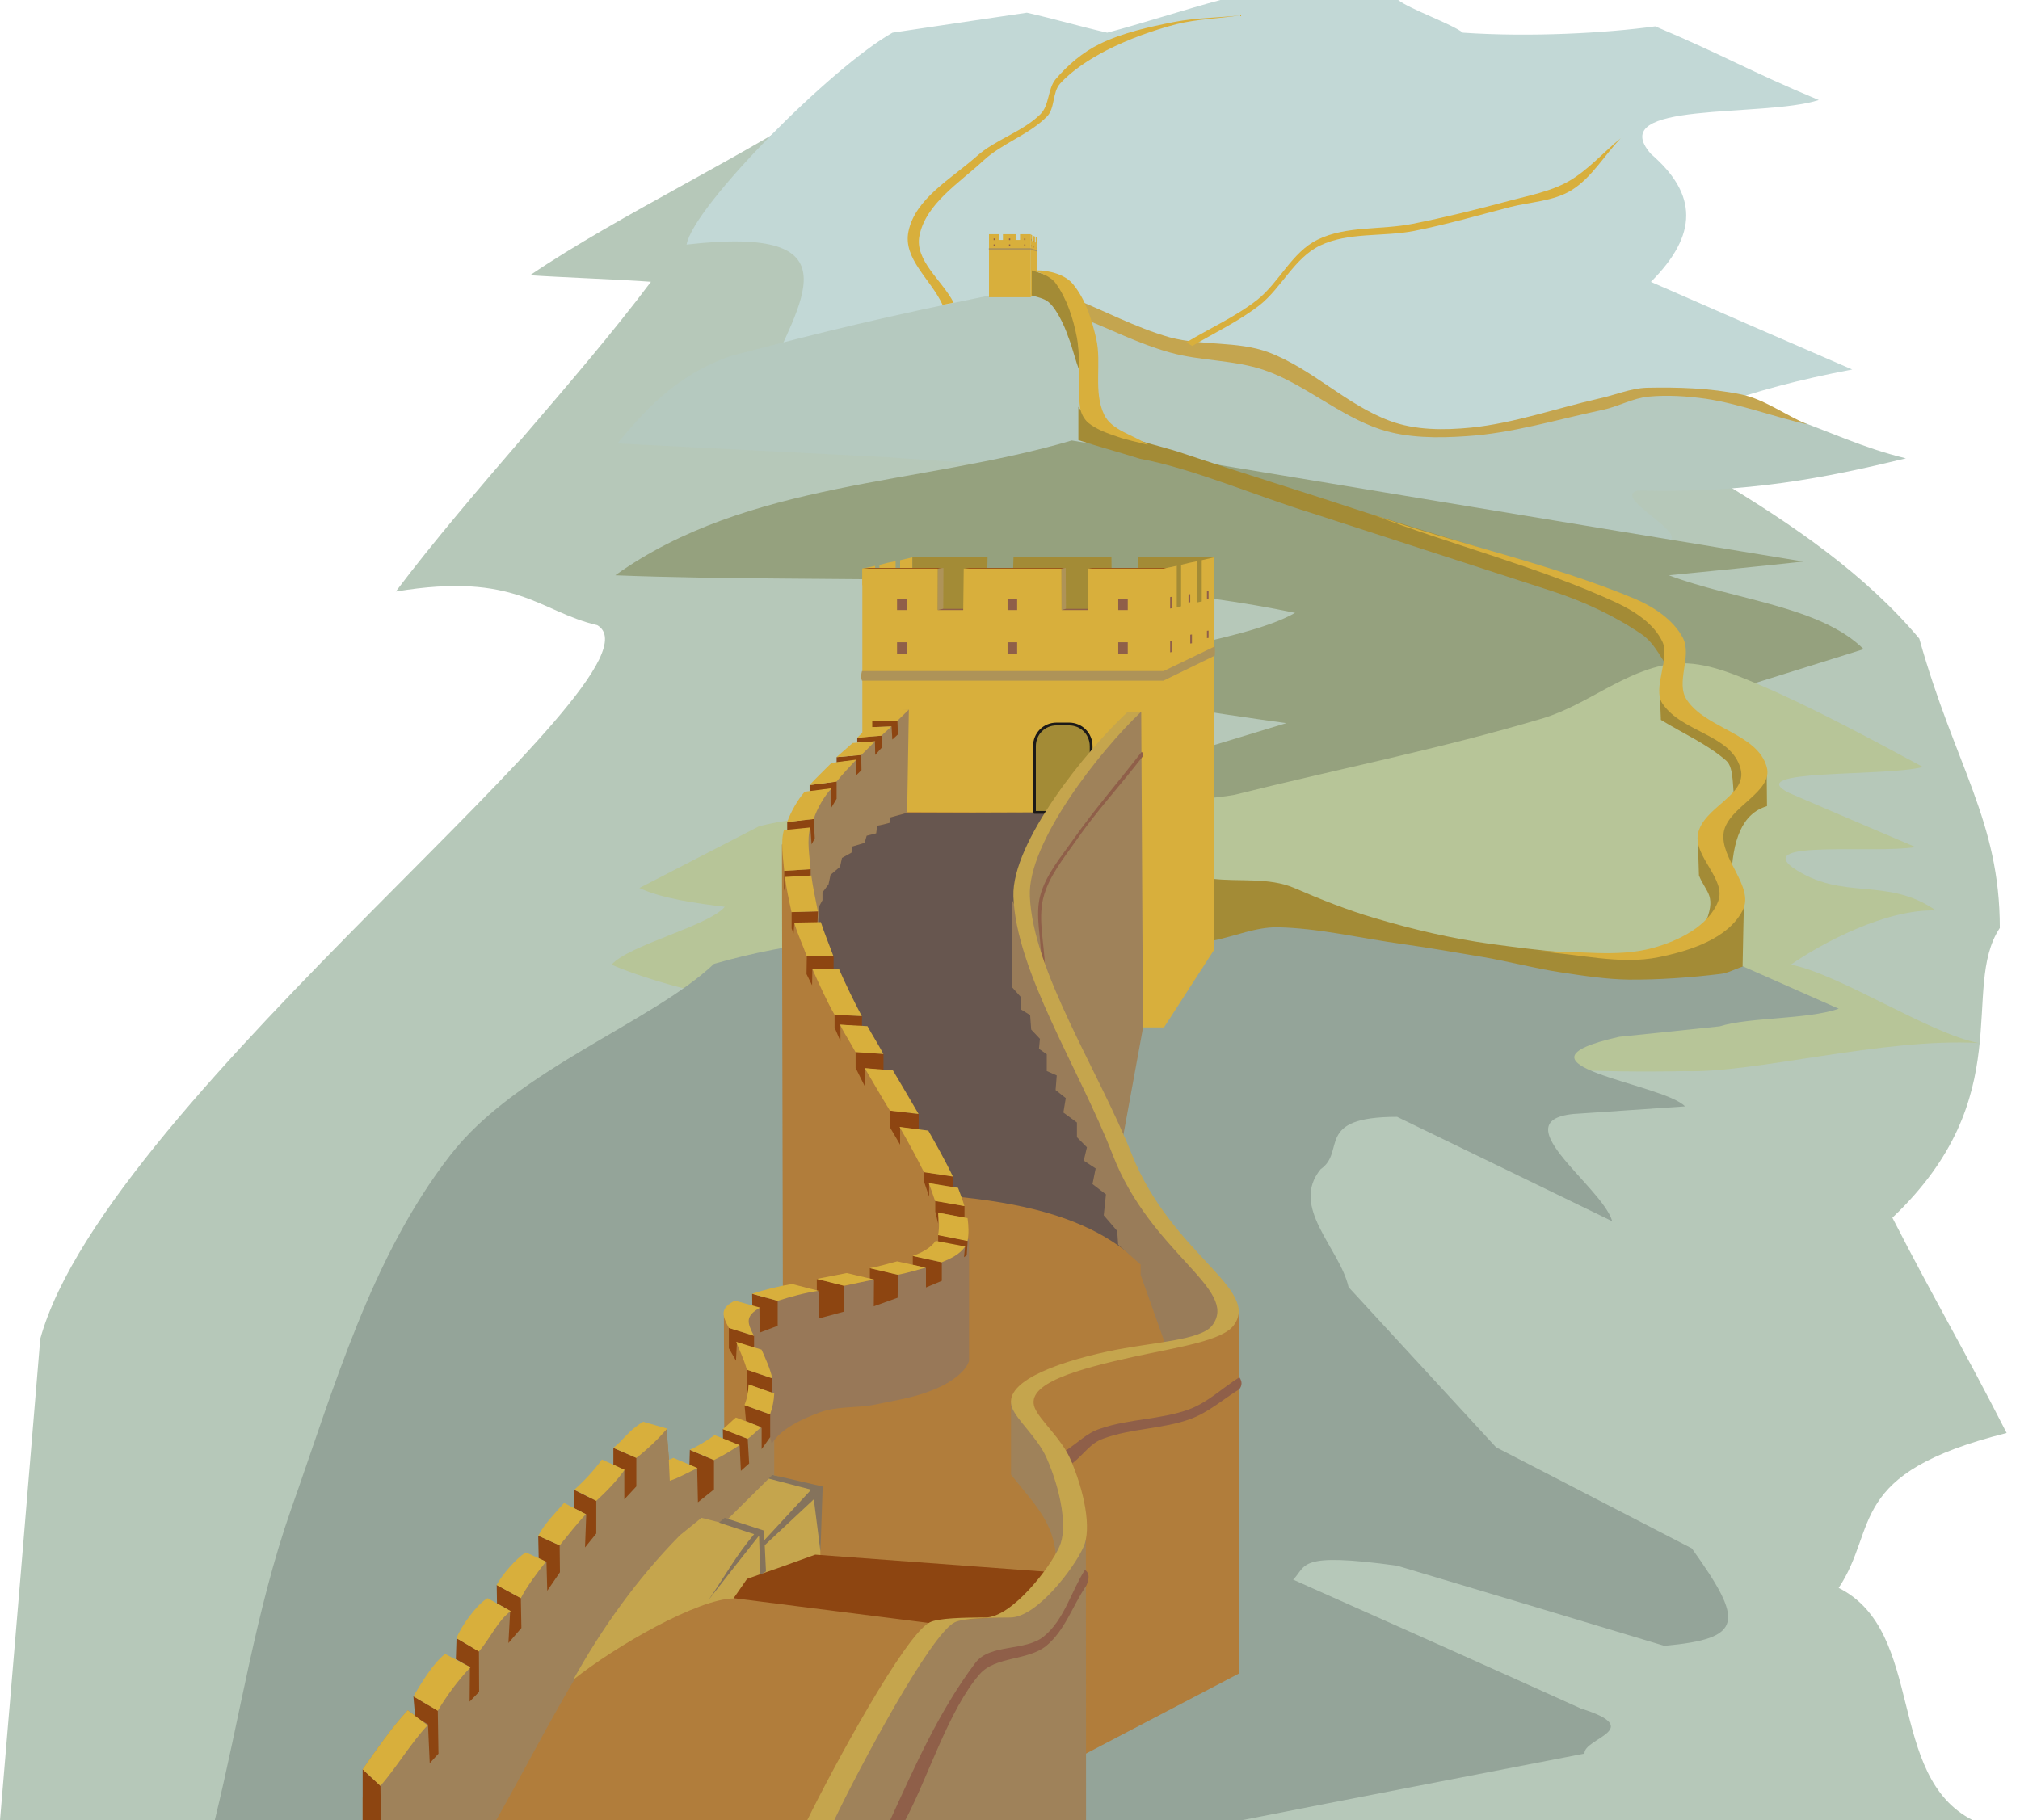 <svg xmlns="http://www.w3.org/2000/svg" xml:space="preserve" width="794.494" height="716.069" fill-rule="evenodd" stroke-linejoin="round" stroke-width="28.222" preserveAspectRatio="xMidYMid" version="1.2" viewBox="0 0 21021 18946"><defs class="ClipPathGroup"><clipPath id="a" clipPathUnits="userSpaceOnUse"><path d="M0 0h21021v18946H0z"/></clipPath></defs><g class="SlideGroup"><g class="Slide" clip-path="url(#a)"><g class="Page"><g class="com.sun.star.drawing.ClosedBezierShape"><path fill="none" d="M0 973h20883v17975H0z" class="BoundingBox"/><path fill="#B6C8B9" d="M8727 973c-930 629-2278 1259-3211 1892 282 20 981 46 1258 68-790 1052-1862 2172-2655 3224 1258-209 1491 210 2096 350 838 490-5098 4906-5796 7428-138 1669-277 3340-419 5012h20531c-909-458-490-1964-1397-2419 419-629 71-1191 1748-1612-465-912-724-1334-1189-2241 1329-1262 699-2382 1118-3016 0-1120-465-1681-838-3012-1118-1331-2982-2055-4471-3081-2258-866-4516-1730-6775-2593Z"/></g><g class="com.sun.star.drawing.ClosedBezierShape"><path fill="none" d="M7145 0h12131v4759H7145z" class="BoundingBox"/><path fill="#C2D8D6" d="M7965 3983c348-841 985-1644-820-1437 68-398 1516-1856 2143-2206 465-69 931-140 1398-208 300 68 534 139 836 208 350-92 828-247 1178-340h1850c116 93 556 248 673 340 698 48 1489 5 2002-66 722 305 978 465 1702 767-582 188-2238 0-1747 561 490 422 490 842 0 1332 695 305 1397 610 2095 912-1115 211-1814 490-2586 912-2886-234-5838-541-8724-775Z"/></g><g class="com.sun.star.drawing.ClosedBezierShape"><path fill="none" d="M6423 3047h13412v2596H6423z" class="BoundingBox"/><path fill="#B5C9BF" d="M7607 3705c1003-264 1631-414 2655-622l514-35c584 309 1435 647 1841 647 478 36 1224 506 1839 781 480 180 1722-133 2645-362 1339-33 1821 436 2733 657-846 205-1648 365-2791 335-282 71 576 465 299 536l-4143-605-3981-279-2794-142c259-306 586-705 1183-911Z"/></g><g class="com.sun.star.drawing.ClosedBezierShape"><path fill="none" d="M6403 4584h12992v4067H6403z" class="BoundingBox"/><path fill="#95A17E" d="M6403 5988c1381-987 3164-936 4750-1403 2535 421 5074 843 7614 1260-470 51-935 97-1400 143 676 256 1575 320 2027 769-1118 348-2235 699-3356 1050-884 236-1768 470-2652 704-1234 46-2466 91-3701 139 1235-373 2467-749 3701-1123-699-94-1979-302-2675-394 651-279 2218-437 2766-754-2217-463-4778-300-7074-391Z"/></g><g class="com.sun.star.drawing.ClosedBezierShape"><path fill="none" d="M6364 6903h14230v4252H6364z" class="BoundingBox"/><path fill="#B7C598" d="M7894 8603c891-254 4085-175 4954-330 1069-267 2156-481 3213-798 454-138 845-493 1319-562 315-47 637 92 927 214 523 221 1199 584 1704 857-403 104-1897 17-1394 269 439 190 876 376 1316 564-427 71-1664-76-1278 213 518 356 975 89 1491 447-523-18-1201 348-1509 564 508 98 1443 720 1956 816-991-58-2344 318-3061 292-3519 72-6277-830-9793-756-465-21-1159-254-1374-352 175-203 1005-401 1178-602-307-38-655-86-889-196 414-213 826-426 1240-640Z"/></g><g class="com.sun.star.drawing.ClosedBezierShape"><path fill="none" d="M10723 2438h74v658h-74z" class="BoundingBox"/><path fill="#D8AF3C" d="M10796 2476c-8-3-13-5-18-11v61l-8-5v-58c-7-5-16-5-24-10v58l-5-2v-61c-5-3-12-5-17-10v656l72-56v-562Z"/></g><g class="com.sun.star.drawing.PolyPolygonShape"><path fill="none" d="M10731 2487h59v101h-59z" class="BoundingBox"/><path fill="#8F5F49" d="M10789 2517h-2v10l2 3v-13Zm0 0Zm-29-13h-2v10l2 3v-13Zm0 0Zm-26-17h-2v17h2v-17Zm0 0Zm55 92-2-3v8l2 3v-8Zm0 0Zm-26-15h-3v12l3 3v-15Zm0 0Zm-29-13-2-3v18l2 3v-18Z"/></g><g class="com.sun.star.drawing.ClosedBezierShape"><path fill="none" d="M10292 2438h434v658h-434z" class="BoundingBox"/><path fill="#D8AF3C" d="M10292 2438h106v60h39v-60h137l3 60h38v-60h110v656h-433v-656Z"/></g><g class="com.sun.star.drawing.PolyPolygonShape"><path fill="none" d="M10340 2482h332v81h-332z" class="BoundingBox"/><path fill="#8F5F49" d="M10658 2544h13v18h-13v-18Zm0 0Zm-158 0h13v18h-13v-18Zm0 0Zm-160 0h15v18h-15v-18Zm0 0Zm318-62h13v17h-13v-17Zm0 0Zm-158 0h13v17h-13v-17Zm0 0Zm-160 0h15v17h-15v-17Z"/></g><g class="com.sun.star.drawing.ClosedBezierShape"><path fill="none" d="M10290 2583h436v17h-436z" class="BoundingBox"/><path fill="#AE9358" d="M10291 2583h434v16h-434c-1-5-1-11 0-16Z"/></g><g class="com.sun.star.drawing.ClosedBezierShape"><path fill="none" d="M10723 2583h74v39h-74z" class="BoundingBox"/><path fill="#AE9358" d="m10796 2606-72-23v16c22 7 46 13 72 21v-14Z"/></g><g class="com.sun.star.drawing.ClosedBezierShape"><path fill="none" d="M2145 9595h16992v9353H2145z" class="BoundingBox"/><path fill="#94A499" d="m19135 10500-1039-460c-459 89-934 135-1491 79-368-51-777-129-1143-175-618-120-1106-186-1702-272-506-136-912-58-1296-20-1697 99-3401-91-5034 381-650 614-2051 1097-2744 1991-826 1064-1209 2422-1659 3692-366 1046-528 2154-792 3231h10684c1178-232 2391-465 3570-694-13-160 650-254-39-470-779-353-2210-993-2993-1341 145-145 36-289 1082-145 928 277 1853 554 2780 834 831-74 831-254 287-1014-681-350-1359-704-2037-1052-510-553-1022-1110-1535-1667-94-411-615-833-290-1229 267-183-71-544 795-544 748 361 1492 724 2239 1087-109-375-1209-1087-328-1122 361-26 722-48 1085-74-229-241-1966-434-686-724 348-35 696-73 1047-109 312-97 904-69 1239-183Z"/></g><g class="com.sun.star.drawing.ClosedBezierShape"><path fill="none" d="M12616 9146h5537v1053h-5537z" class="BoundingBox"/><path fill="#A38B36" d="M12636 9788c218-44 434-139 658-136 431 8 867 115 1299 174 282 40 566 89 848 137 264 46 531 117 795 157 236 36 478 74 717 77 315 2 633-21 948-59 81-8 155-53 233-76 5-274 11-545 18-819-51 183-112 391-272 489-276 170-525 205-848 213-514 8-1007-51-1512-119-412-56-821-153-1219-271-277-81-563-195-832-312-264-113-572-63-853-96 7 213 15 429 20 641Z"/></g><g class="com.sun.star.drawing.ClosedBezierShape"><path fill="none" d="M17821 8059h568v1109h-568z" class="BoundingBox"/><path fill="#A38B36" d="M18385 8059c-152 162-311 322-465 485-33 92-64 181-99 272 66 117 132 234 195 351 10-429 115-700 372-776l-3-332Z"/></g><g class="com.sun.star.drawing.ClosedBezierShape"><path fill="none" d="M17272 7197h944v1154h-944z" class="BoundingBox"/><path fill="#A38B36" d="M17272 7198c78 53 162 109 242 162 195 141 439 240 600 428 87 99 109 256 97 389-8 74-102 115-155 173-33-124-3-356-93-433-193-170-452-284-679-424l-12-295Z"/></g><g class="com.sun.star.drawing.ClosedBezierShape"><path fill="none" d="M11221 4234h6219v2778h-6219z" class="BoundingBox"/><path fill="#A38B36" d="M17400 7011c-104-135-173-310-313-407-282-193-604-343-929-449-836-270-1674-545-2516-817-561-172-1237-464-1780-563-244-77-463-135-640-194v-347c177 269 640 347 1026 464 660 221 1318 422 1976 640 712 226 1431 431 2129 682 308 109 628 219 889 409 112 79 216 234 193 368l-35 214Z"/></g><g class="com.sun.star.drawing.ClosedBezierShape"><path fill="none" d="M17668 8725h271v914h-271z" class="BoundingBox"/><path fill="#A38B36" d="m17668 8725 12 387c76 190 194 205 54 526 68-45 138-86 204-127-3-123-8-242-13-361-86-143-171-283-257-425Z"/></g><g class="com.sun.star.drawing.ClosedBezierShape"><path fill="none" d="M14290 5359h4104v4635h-4104z" class="BoundingBox"/><path fill="#D8AF3C" d="M14290 5359c817 314 1729 543 2525 911 191 89 397 221 485 410 82 176-106 480 0 643 206 305 717 320 813 678 76 277-391 399-444 681-43 237 299 473 211 699-100 259-412 412-676 485-384 107-800 23-1200 39 420 20 849 142 1258 58 323-66 719-191 872-485 129-247-242-541-196-817 46-264 521-419 447-678-97-350-635-398-833-701-117-178 58-452-38-640-99-191-305-326-503-410-860-360-1838-569-2721-873Z"/></g><g class="com.sun.star.drawing.ClosedBezierShape"><path fill="none" d="M10737 2814h502v1057h-502z" class="BoundingBox"/><path fill="#A38B36" d="M10737 2814v261c91 26 144 36 193 86 67 67 145 220 186 344 46 112 74 252 122 364-5-117-15-239-18-356-38-135-71-270-107-402l-148-224-228-73Z"/></g><g class="com.sun.star.drawing.ClosedBezierShape"><path fill="none" d="M11146 3096h7663v1457h-7663z" class="BoundingBox"/><path fill="#C4A54F" d="M11146 3096c340 134 670 314 1026 415 335 91 708 35 1032 157 449 170 808 545 1257 712 264 99 564 99 846 71 447-45 884-200 1323-300 171-36 337-110 507-115 325-7 660 3 980 69 234 46 470 219 691 313-343-78-711-216-1054-267-198-28-401-41-594-23-168 15-321 105-481 138-470 99-940 244-1418 274-297 21-614 21-896-71-425-140-788-471-1207-616-316-109-666-94-986-185-320-89-623-245-935-367-31-71-64-137-91-205Z"/></g><g class="com.sun.star.drawing.ClosedBezierShape"><path fill="none" d="M10729 2813h1219v1819h-1219z" class="BoundingBox"/><path fill="#D8AF3C" d="M10729 2816c81 8 210 64 259 135 115 160 181 365 219 564 43 239 3 488 33 730 8 55 41 119 86 157 82 66 193 107 298 142 102 38 214 56 323 87-152-105-377-150-456-313-116-239-25-536-83-791-46-200-112-411-239-566-81-102-245-147-382-147l-58 2Z"/></g><g class="com.sun.star.drawing.ClosedBezierShape"><path fill="none" d="M12347 1438h4521v2164h-4521z" class="BoundingBox"/><path fill="#D8AF3C" d="M12347 3563c243-147 513-267 736-442 229-181 361-496 628-626 298-147 658-99 989-165 332-66 673-150 1003-239 209-56 428-96 616-201 203-115 365-303 548-452-173 180-302 411-513 542-188 116-427 121-638 175-333 86-666 183-1001 249-323 63-683 10-978 152-265 127-400 437-626 618-216 168-467 287-704 427-20-13-43-25-60-38Z"/></g><g class="com.sun.star.drawing.ClosedBezierShape"><path fill="none" d="M9445 160h3464v3014H9445z" class="BoundingBox"/><path fill="#D8AF3C" d="M12907 160c-221 33-450 38-663 91-252 66-503 157-732 274-175 92-351 203-481 346-81 91-51 259-137 343-188 190-470 279-663 460-249 231-597 447-663 780-51 259 234 460 356 696l-115 23c-122-267-415-478-355-765 71-342 447-548 708-780 196-176 473-252 663-437 97-94 77-267 160-366 125-147 283-282 459-368 241-117 510-176 777-229 223-43 457-43 686-68Z"/></g><g class="com.sun.star.drawing.ClosedBezierShape"><path fill="none" d="M8974 5801h523v292h-523z" class="BoundingBox"/><path fill="#D8AF3C" d="M9496 5801c-46 10-86 20-129 30v103l-47 10v-103c-56 10-112 23-168 39v107l-45 10v-107c-45 11-88 18-133 28v174l522-92v-199Z"/></g><g class="com.sun.star.drawing.ClosedBezierShape"><path fill="none" d="M9495 5801h3144v657H9495z" class="BoundingBox"/><path fill="#A38B36" d="M9495 5801h782l-3 152h268l5-152h1019l2 152h274v-152h796v656H9495v-656Z"/></g><g class="com.sun.star.drawing.PolyPolygonShape"><path fill="none" d="M8974 5910h846v11h-846z" class="BoundingBox"/><path fill="#8D4511" d="m8974 5920 68-9h776l-59 9h-785Z"/></g><g class="com.sun.star.drawing.PolyPolygonShape"><path fill="none" d="M9756 5911h63v441h-63z" class="BoundingBox"/><path fill="#AE9358" d="m9758 5918 60-7-2 427-60 13 2-433Z"/></g><g class="com.sun.star.drawing.PolyPolygonShape"><path fill="none" d="M10028 5910h1064v11h-1064z" class="BoundingBox"/><path fill="#8D4511" d="m10028 5920 55-9h1008l-46 9h-1017Z"/></g><g class="com.sun.star.drawing.PolyPolygonShape"><path fill="none" d="M11043 5911h51v441h-51z" class="BoundingBox"/><path fill="#AE9358" d="m11044 5918 46-7 3 427-47 13-2-433Z"/></g><g class="com.sun.star.drawing.PolyPolygonShape"><path fill="none" d="M11323 5910h830v11h-830z" class="BoundingBox"/><path fill="#8D4511" d="m11323 5920 40-9h789l-36 9h-793Z"/></g><g class="com.sun.star.drawing.ClosedBezierShape"><path fill="none" d="M12113 5801h523v4894h-523z" class="BoundingBox"/><path fill="#D8AF3C" d="M12635 5801c-46 10-86 20-129 30v429l-45 10v-429c-55 10-111 23-170 38v432l-45 8v-430c-45 11-88 18-133 28v4777l522-808V5801Z"/></g><g class="com.sun.star.drawing.PolyPolygonShape"><path fill="none" d="M12177 6149h401v643h-401z" class="BoundingBox"/><path fill="#8F5F49" d="m12577 6149-17 2v81l17-2v-81Zm0 0Zm-191 35-18 5v84l18-5v-84Zm0 0Zm-192 28-17 3v119l17-3v-119Zm0 0Zm383 352-17 2v76l17-2v-76Zm0 0Zm-173 40-18 3v91l18-2v-92Zm0 0Zm-210 64-17 2v120l17-3v-119Z"/></g><g class="com.sun.star.drawing.ClosedBezierShape"><path fill="none" d="M8974 5918h3144v4777H8974z" class="BoundingBox"/><path fill="#D8AF3C" d="M8974 5918h784l-2 431h268l5-431h1016l2 431h277v-431h793v4776H8974V5918Z"/></g><g class="com.sun.star.drawing.PolyPolygonShape"><path fill="none" d="M9335 6231h2402v574H9335z" class="BoundingBox"/><path fill="#8F5F49" d="m9756 6350 59-13h208v13h-267Zm0 0Zm1291 0 46-13h231v13h-277Zm0 0Zm-1712-119h101v119h-101v-119Zm0 0Zm1150 0h100v119h-100v-119Zm0 0Zm1152 0h99v119h-99v-119Zm0 0Zm-2302 454h101v119h-101v-119Zm0 0Zm1150 0h100v119h-100v-119Zm0 0Zm1152 0h99v119h-99v-119Z"/></g><g class="com.sun.star.drawing.ClosedBezierShape"><path fill="none" d="M8962 6985h3154v102H8962z" class="BoundingBox"/><path fill="#AE9358" d="M8970 6985h3144v100H8970c-14-39-7-73 0-100Z"/></g><g class="com.sun.star.drawing.ClosedBezierShape"><path fill="none" d="M12112 6728h533v355h-533z" class="BoundingBox"/><path fill="#AE9358" d="m12642 6728-529 255v99c177-87 354-171 529-258 2-38 2-71 0-96Z"/></g><g class="com.sun.star.drawing.ClosedBezierShape"><path fill="none" d="M3774 8453h9123v10495H3774z" class="BoundingBox"/><path fill="#B17D3B" d="m9434 8453 1473 5-282 884c221 1127 830 2149 1321 3206 279 386 848 706 945 1095l5 3775-1578 826-1295 703H3774v-236l3162-3836 43 525 559-58-5-1654 614-88-10-4810 1297-337Z"/></g><g class="com.sun.star.drawing.ClosedBezierShape"><path fill="none" d="M3774 17799h678v790h-678z" class="BoundingBox"/><path fill="#AE9358" d="m4451 17957-207-157c-175 190-323 407-470 615l186 173c168-193 312-441 491-631Z"/></g><g class="com.sun.star.drawing.ClosedBezierShape"><path fill="none" d="M8173 7384h1286v2237H8173z" class="BoundingBox"/><path fill="#9F825A" d="m9458 7384-198 5-1086 1352 111 879h230l10-183 36-66v-82l63-83 20-99 99-84 21-92 99-56 10-63 127-38 20-74 99-25 11-79c44-8 87-18 130-30l5-56 175-50 18-1076Z"/></g><g class="com.sun.star.drawing.ClosedBezierShape"><path fill="none" d="M8284 8456h4434v5473H8284z" class="BoundingBox"/><path fill="#67564F" d="m10881 8456-254 759 381 1458c516 1002 973 1911 1641 2749 142 435 48 422-175 506-541-846-980-1339-2617-1481l-531-963-1041-1865h228l10-183 36-66v-81l63-84 21-99 99-84 20-92 99-55 10-64 127-38 21-74 99-25 10-79c43-7 86-18 129-30l5-56 176-48 1443-5Z"/></g><g class="com.sun.star.drawing.PolyPolygonShape"><path fill="none" d="M8192 7503h1153v1287H8192z" class="BoundingBox"/><path fill="#8D4511" d="m8479 8725-33 64-13-173-241 28v-89l276-30 11 200Zm0 0Zm227-411-54 91v-195l-227 30v-68l281-37v179Zm0 0Zm259-298-59 58v-163l-200 26v-56l256-23 3 158Zm0 0Zm211-234-68 76-3-142-184 13v-51l253-21 2 125Zm0 0Zm168-137-58 53-8-137-201 8v-61l262-5 5 142Z"/></g><g class="com.sun.star.drawing.ClosedBezierShape"><path fill="none" d="M8192 7379h1269v1179H8192z" class="BoundingBox"/><path fill="#D8AF3C" d="m8654 8205-280 36c-73 83-144 208-182 315l276-31c33-107 110-239 186-320Zm0 0Zm257-298-257 33c-71 72-165 161-229 232l280-36c63-78 138-157 206-229Zm0 0Zm198-191-236 18c-49 43-120 104-168 147l257-22c51-46 97-99 147-143Zm0 0Zm168-155-249 11c-30 33-73 73-107 106l252-20c30-31 74-66 104-97Zm0 0Zm183-177-267-5c-40 38-78 88-117 129l262-5c41-41 84-81 122-119Z"/></g><g class="com.sun.star.drawing.ClosedBezierShape"><path fill="none" d="M10521 14597h566v1645h-566z" class="BoundingBox"/><path fill="#9F825A" d="M10521 14597v751c211 276 461 492 469 893l96-198-20-567-119-318-426-561Z"/></g><g class="com.sun.star.drawing.ClosedBezierShape"><path fill="none" d="M3835 14501h4223v4447H3835z" class="BoundingBox"/><path fill="#9F825A" d="m7125 15951 175-147 236 58 521-511v-850l-226 5-41 335-551 414-264 157-36-528-309 117-2768 3509-27 437h1328c561-989 1098-2157 1962-2996Z"/></g><g class="com.sun.star.drawing.ClosedBezierShape"><path fill="none" d="M5966 15352h2572v2133H5966z" class="BoundingBox"/><path fill="#C5A54D" d="M5966 17484c294-531 662-1049 1109-1503l225-182 229 58 510-505 498 137v698l-61 13-81 76-79-2-81 86-120 5-76 64-109 3-81 86-112-5-104 125c-371 5-1226 493-1667 846Z"/></g><g class="com.sun.star.drawing.PolyPolygonShape"><path fill="none" d="M10533 9368h2263v4645h-2263z" class="BoundingBox"/><path fill="#997C59" d="M10533 9368v909l93 104v127l94 58 11 150 91 97-10 104 81 56v175l104 46-12 152 106 84-25 150 141 104v153l104 105-33 139 124 81-33 163 140 107-23 218 140 163 10 142 234 208v107l264 742 443-115 218-292-277-432-648-731-1337-3074Z"/></g><g class="com.sun.star.drawing.ClosedBezierShape"><path fill="none" d="M7374 15352h1188v1302H7374z" class="BoundingBox"/><path fill="#85735C" d="m8037 15352 524 121-23 677-69-544-511 478 13 272-59 38-13-410c-175 222-350 443-525 669 160-231 287-465 474-684l-365-120 58-50 407 132 5 102 488-527-444-116 40-38Z"/></g><g class="com.sun.star.drawing.ClosedBezierShape"><path fill="none" d="M7635 16181h3247v727H7635z" class="BoundingBox"/><path fill="#8D4511" d="m10880 16359-2396-177c-235 86-471 170-710 252l-139 201 2142 272c167-86 425-55 636-81 205-141 353-275 467-467Z"/></g><g class="com.sun.star.drawing.ClosedBezierShape"><path fill="none" d="M7645 12896h2440v2133H7645z" class="BoundingBox"/><path fill="#987858" d="M10084 12896v1271c-38 119-203 226-318 276-223 102-424 127-665 178-193 38-382 13-567 79-176 66-404 165-503 328l-237-920-149-453 233-53 97-102 830-117 692-167 587-320Z"/></g><g class="com.sun.star.drawing.ClosedBezierShape"><path fill="none" d="M8593 15964h2710v2985H8593z" class="BoundingBox"/><path fill="#9F825A" d="m11300 15964 2 2983H8593c139-309 350-803 515-1095 242-295 359-645 664-899 130-127 511-92 752-133 171-86 595-359 776-856Z"/></g><g class="com.sun.star.drawing.ClosedBezierShape"><path fill="none" d="M9263 16340h2067v2608H9263z" class="BoundingBox"/><path fill="#8F5F49" d="M11290 16340c-144 228-215 518-424 690-190 163-564 74-717 280-376 499-632 1083-886 1637h157c236-440 452-1151 777-1523 164-185 497-137 690-292 198-163 274-419 419-630 30-71 35-127-16-162Z"/></g><g class="com.sun.star.drawing.ClosedBezierShape"><path fill="none" d="M10750 7521h621v951h-621z" class="BoundingBox"/><path fill="#A38B36" d="M11355 8456v-689c0-130-102-231-231-231h-128c-130 0-231 101-231 231v689h590Z"/><path fill="none" stroke="#1B1918" stroke-linecap="round" stroke-width="29" d="M11355 8456v-689c0-130-102-231-231-231h-128c-130 0-231 101-231 231v689h590Z"/></g><g class="com.sun.star.drawing.ClosedBezierShape"><path fill="none" d="M11079 14335h1842v897h-1842z" class="BoundingBox"/><path fill="#8F5F49" d="M12897 14336c-176 111-331 264-527 335-290 106-620 96-918 199-150 48-236 152-373 236 25 41 53 81 81 125 119-92 185-209 322-257 291-107 619-99 906-204 189-69 341-206 509-310 28-36 33-79 0-124Z"/></g><g class="com.sun.star.drawing.ClosedBezierShape"><path fill="none" d="M10602 7409h1294v4511h-1294z" class="BoundingBox"/><path fill="#9F825A" d="m11876 7409 18 3292-223 1218c-283-569-624-1118-856-1710-122-313-245-653-206-983 41-343 221-674 441-936l722-859 104-22Z"/></g><g class="com.sun.star.drawing.ClosedBezierShape"><path fill="none" d="M10803 7828h1096v2237h-1096z" class="BoundingBox"/><path fill="#8F5F49" d="M11879 7828c-229 297-489 596-707 906-131 186-288 370-347 588-54 206 8 437 11 655 15 28 28 56 38 87-5-239-73-483-18-714 56-226 213-415 346-606 204-294 461-574 680-858 20-20 22-51-3-58Z"/></g><g class="com.sun.star.drawing.ClosedBezierShape"><path fill="none" d="M8400 7409h4492v11539H8400z" class="BoundingBox"/><path fill="#C5A54D" d="M8400 18947c261-533 1018-1933 1275-2060 86-45 353-51 579-51 277 0 679-528 770-736 87-184 21-575-132-923-91-208-311-396-359-523-99-254 402-458 994-587 463-99 973-112 1090-274 279-376-643-747-1039-1776-343-886-1007-1906-1032-2688-18-559 753-1514 1190-1920h139c-429 406-1183 1361-1158 1920 33 782 709 1802 1062 2688 409 1029 1338 1400 1061 1776-116 162-574 228-1033 327-590 130-1141 280-1039 534 51 127 272 315 366 523 154 348 226 739 142 923-89 208-483 736-763 736-226 0-490 6-579 51-254 127-999 1527-1253 2060h-281Z"/></g><g class="com.sun.star.drawing.PolyPolygonShape"><path fill="none" d="M5977 9047h4094v7061H5977z" class="BoundingBox"/><path fill="#8D4511" d="m6088 16107 13-345-124-61v-193l228 114v340l-117 145Zm0 0Zm409-500v-302l-114-59v-175l239 104v297l-125 135Zm0 0Zm766 30-8-355-81-16 5-175 251 107v305l-167 134Zm0 0Zm447-327-13-265-173-68-2-102 259 102 15 256-86 77Zm0 0Zm216-226v-221l-163-74-15-163 267 97v236l-89 125Zm0 0Zm-130-671-15 86-10-10 2-232 264 90v152l-241-86Zm0 0Zm-127-443-10 193-74-129v-211l262 81v130l-178-64Zm0 0Zm236-99-2-254-74-23-2-127 266 74v259l-188 71Zm0 0Zm613-147v-282l-18-8v-122l282 71v270l-264 71Zm0 0Zm575-127 2-275-43-15v-107l292 69-3 239-248 89Zm0 0Zm543-196v-203l-137-33v-92l302 66v193l-165 69Zm0 0Zm396-315 11-112-280-33v-86l307 61-10 150-28 20Zm0 0Zm-269-465v115l-30-125v-112l304 54v124l-274-56Zm0 0Zm-94-305v140l-53-157v-99l302 45v117l-249-46Zm0 0Zm-302-584v183l-104-178v-177l297 35v165l-193-28Zm0 0Zm-362-614v200l-101-203v-165l290 20v170l-189-22Zm0 0Zm-259-454v174l-61-143v-135l285 16v109l-224-21Zm0 0Zm-292-581-3 173-58-117 3-188 279 2v135l-221-5Zm0 0Zm53-480h-241l-8 114-20-53v-170l274-8-5 117Zm0 0Zm-343-330-5-31 3-178 274-17v71l-264 15-8 140Z"/></g><g class="com.sun.star.drawing.ClosedBezierShape"><path fill="none" d="M8140 8613h1940v4305H8140z" class="BoundingBox"/><path fill="#D8AF3C" d="m8432 8613-274 27c-37 122-7 300 3 425l274-18c-10-135-41-302-3-434Zm0 0Zm11 500-275 15c16 122 43 247 69 366l274-8c-23-124-53-251-68-373Zm0 0Zm99 485-277 5c33 120 91 235 129 349l280 3c-43-117-94-237-132-357Zm0 0Zm190 491-279-5c71 160 147 328 231 478l284 15c-83-158-165-325-236-488Zm0 0Zm295 592-285-15c46 96 110 188 160 284l291 21c-51-97-113-193-166-290Zm0 0Zm265 460-293-23c86 145 174 300 262 442l298 35c-87-152-178-302-267-454Zm0 0Zm368 627-299-38c88 153 175 311 254 471l302 46c-79-163-168-323-257-479Zm0 0Zm310 596-305-49c23 61 46 125 66 186l305 53c-18-63-43-129-66-190Zm0 0Zm99 315-307-56c10 78 15 155 0 233l307 61c15-81 10-157 0-238Z"/></g><g class="com.sun.star.drawing.PolyPolygonShape"><path fill="none" d="M3774 15984h2054v2964H3774z" class="BoundingBox"/><path fill="#8D4511" d="M3774 18947v-531l185 173 5 358h-190Zm0 0Zm1921-2389-8-298-81-40-5-236 223 101 3 280-132 193Zm0 0Zm-404 544 18-335-137-77-3-193 251 137 6 311-135 157Zm0 0Zm-404 610 3-361-146-81 7-219 233 137 2 422-99 102Zm0 0Zm-415 641-18-403-134-81-18-213 254 150 7 448-91 99Z"/></g><g class="com.sun.star.drawing.ClosedBezierShape"><path fill="none" d="M3773 12916h6272v5674H3773z" class="BoundingBox"/><path fill="#D8AF3C" d="m10044 12974-307-58c-53 76-147 124-239 157l302 66c92-38 188-81 244-165Zm0 0Zm-411 221-297-66c-92 25-191 53-285 71l292 69c97-18 196-49 290-74Zm0 0Zm-534 124-287-68c-101 20-208 40-312 61l282 71c104-20 213-46 317-64Zm0 0Zm-581 117-276-71c-139 23-284 59-416 102l267 73c134-43 281-83 425-104Zm0 0Zm-608 175-262-73c-157 79-135 152-63 284l261 82c-74-140-91-206 64-293Zm0 0Zm-651 1670-251-106-48 20 10 218c96-30 198-91 289-132Zm0 0Zm437-239-259-104c-79 56-173 115-259 153l252 106c91-43 182-99 266-155Zm0 0Zm226-187-264-100c-46 36-86 84-137 120l259 101c53-35 94-83 142-121Zm0 0Zm135-351-267-94c-2 76-15 145-43 216l267 96c25-73 40-142 43-218Zm0 0Zm-132-456-264-81c38 94 84 191 111 290l265 90c-23-103-69-202-112-299Zm0 0Zm-3476 3911-206-157c-175 190-322 406-469 615l185 172c168-193 312-439 490-630Zm0 0Zm447-604-264-140c-130 102-244 300-330 442l254 150c91-155 213-320 340-452Zm0 0Zm419-585-241-135c-112 64-279 295-323 417l232 138c121-138 198-324 332-420Zm0 0Zm367-516-211-96c-104 68-245 231-303 340l252 137c59-117 176-274 262-381Zm0 0Zm414-493-226-117c-94 107-203 216-269 341l223 101c87-109 178-221 272-325Zm0 0Zm404-462-236-107c-79 110-188 226-287 315l228 115c102-92 216-211 295-323Zm0 0Zm442-429-249-71c-163 99-206 193-310 271l239 105c107-82 234-201 320-305Z"/></g></g></g></g></svg>
